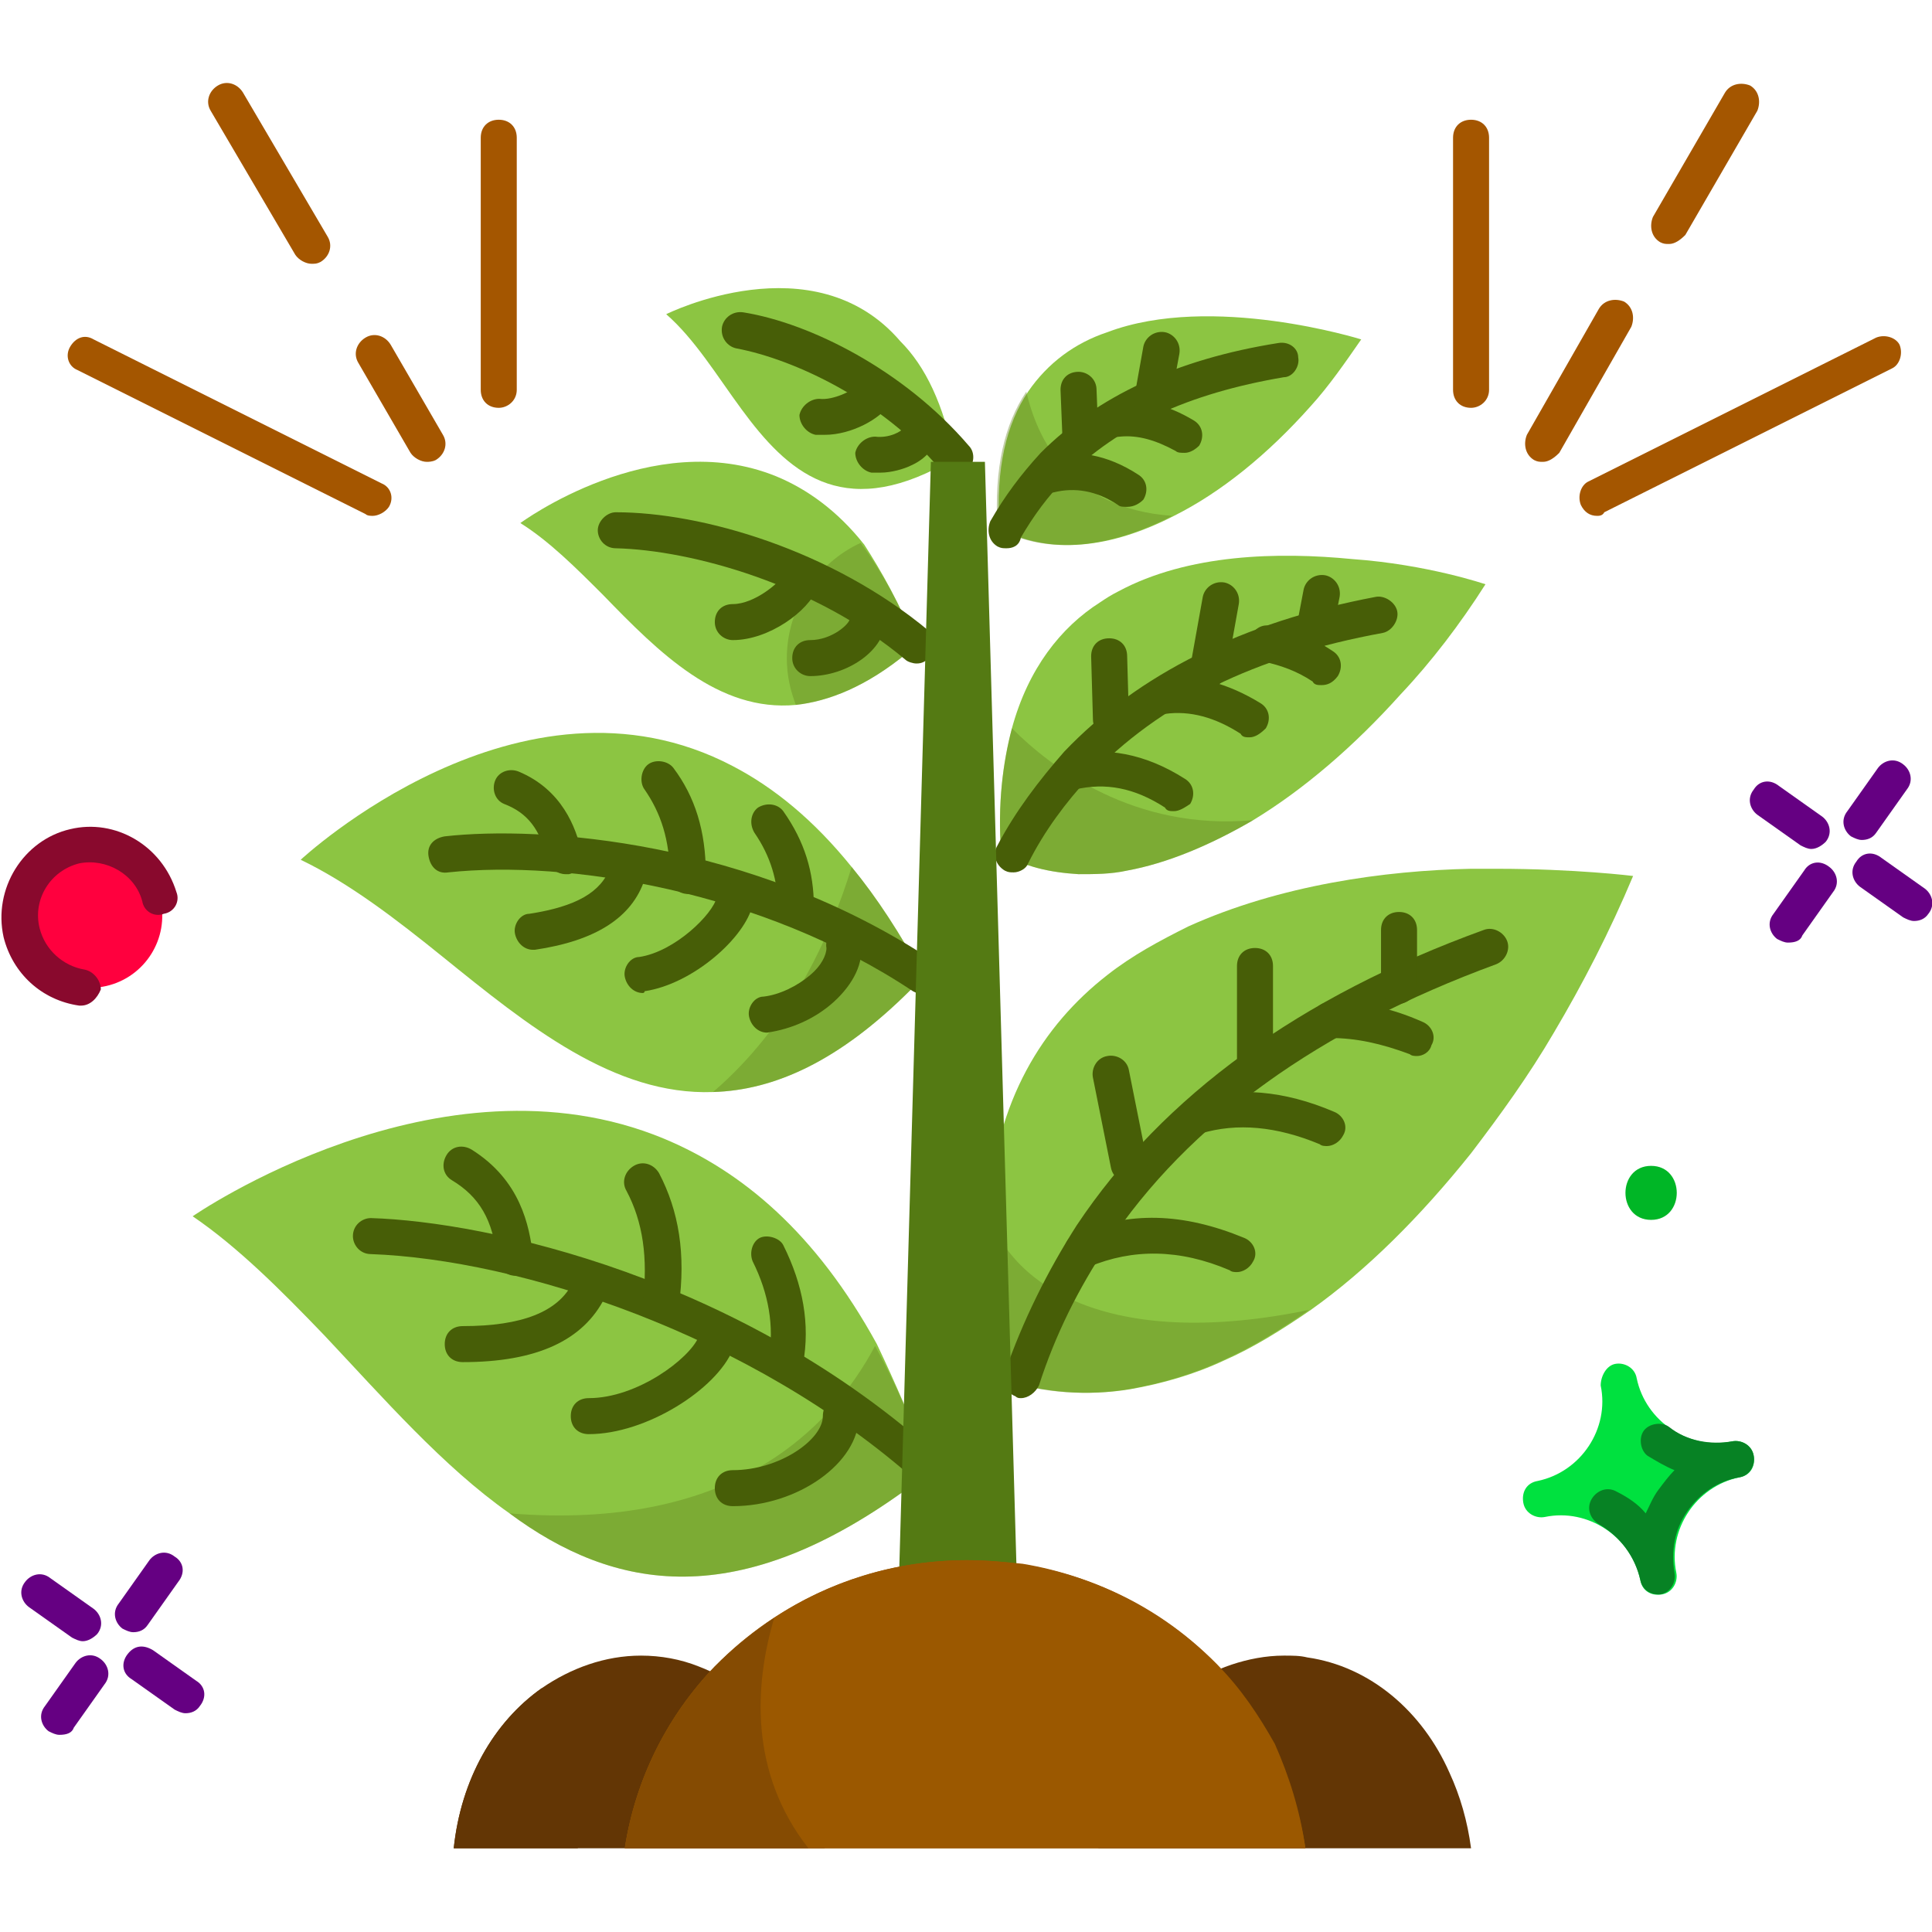<svg id="_x31_0" enable-background="new 0 0 107.3 98" height="512" viewBox="0 0 107.3 98" width="512" xmlns="http://www.w3.org/2000/svg"><g><g><path d="m81.7 98h-20.7c.5-4.9 3.5-8.9 7.4-10.2.9-.3 1.9-.5 2.9-.5.5 0 .9 0 1.3.1 3.5.5 6.4 3 7.9 6.4.6 1.3 1 2.7 1.2 4.2z" fill="#633605"/></g><g><path d="m45.8 98h-20.6c.4-3.8 2.2-7 4.9-8.9 1.6-1.1 3.5-1.8 5.5-1.8 1.1 0 2.2.2 3.2.6 3.7 1.4 6.6 5.3 7 10.1z" fill="#633605"/></g><g><path d="m32.1 98h-6.9c.4-3.8 2.2-7 4.9-8.9-.2 2.6.2 5.9 2 8.9z" fill="#633605"/></g><g><g><path d="m90.7 44c-1.3 3.1-2.8 6-4.4 8.7-1.4 2.4-3 4.6-4.6 6.7-2.8 3.5-5.8 6.5-8.9 8.7-1.6 1.1-3.2 2.1-4.8 2.8-1.7.8-3.5 1.3-5.2 1.6-2.4.4-4.8.2-7-.5-.8-3.6-1.1-6.7-.9-9.5.4-6 3-10.2 6.6-13 1.4-1.1 2.9-1.9 4.5-2.7 5.1-2.3 10.9-3.1 15.7-3.2h1.4c4.4 0 7.6.4 7.6.4z" fill="#8cc542"/></g><g opacity=".4"><path d="m72.7 68.1c-1.6 1.1-3.2 2.1-4.8 2.8-1.7.8-3.5 1.3-5.2 1.6-2.4.4-4.8.2-7-.5-.8-3.6-1.1-6.7-.9-9.5 1.4 4.6 7.3 7.8 17.9 5.6z" fill="#64841e"/></g><g><path d="m56.7 73c-.1 0-.2 0-.3-.1-.5-.2-.8-.7-.6-1.3 1-2.9 2.4-5.7 4-8.2 4.8-7.2 12.4-12.7 22.6-16.4.5-.2 1.1.1 1.3.6s-.1 1.1-.6 1.3c-9.8 3.6-17.1 8.8-21.6 15.6-1.6 2.4-2.9 5-3.8 7.8-.2.4-.6.7-1 .7z" fill="#475e07"/></g><g><path d="m68.7 66c-.1 0-.3 0-.4-.1-2.8-1.2-5.4-1.2-7.8-.2-.5.2-1.1 0-1.3-.5s0-1.1.5-1.3c3-1.3 6-1.2 9.4.2.5.2.8.8.5 1.3-.2.4-.6.6-.9.6z" fill="#475e07"/></g><g><path d="m73.7 59c-.1 0-.3 0-.4-.1-2.4-1-4.6-1.2-6.6-.6-.5.1-1.1-.2-1.2-.7s.2-1.1.7-1.2c2.5-.7 5.1-.5 7.9.7.5.2.8.8.5 1.3-.2.4-.6.6-.9.6z" fill="#475e07"/></g><g><path d="m78.7 54c-.1 0-.3 0-.4-.1-1.6-.6-3-.9-4.4-.9-.6 0-1-.4-1-1s.4-1 1-1c1.7 0 3.3.3 5.1 1.1.5.2.8.8.5 1.3-.1.4-.5.6-.8.6z" fill="#475e07"/></g><g><path d="m62.7 61c-.5 0-.9-.3-1-.8l-1-5c-.1-.5.2-1.1.8-1.2.5-.1 1.1.2 1.2.8l1 5c.1.5-.2 1.1-.8 1.2-.1 0-.2 0-.2 0z" fill="#475e07"/></g><g><path d="m69.7 55.7c-.6 0-1-.4-1-1v-5.7c0-.6.4-1 1-1s1 .4 1 1v5.7c0 .6-.5 1-1 1z" fill="#475e07"/></g><g><path d="m77.7 51.1c-.6 0-1-.4-1-1v-3.1c0-.6.4-1 1-1s1 .4 1 1v3.1c0 .5-.5 1-1 1z" fill="#475e07"/></g></g><g><g><path d="m82.5 27.8c-1.4 2.2-3 4.3-4.7 6.1-2.6 2.9-5.4 5.3-8.2 7-2.4 1.4-4.8 2.4-7 2.8-.9.2-1.8.2-2.7.2-1.6-.1-3-.4-4.3-1.2-.2-2.7.1-5 .6-6.9.9-3.3 2.7-5.6 4.9-7 .3-.2.6-.4 1-.6 3.9-2.1 8.9-2.2 13-1.8 4.2.3 7.4 1.4 7.4 1.4z" fill="#8cc542"/></g><g opacity=".4"><path d="m69.6 40.9c-2.4 1.4-4.8 2.4-7 2.8-.9.2-1.8.2-2.7.2-1.6-.1-3-.4-4.3-1.2-.2-2.7.1-5 .6-6.9 2.2 2.2 6.8 5.7 13.4 5.1z" fill="#64841e"/></g><g><path d="m56.3 43.8c-.2 0-.3 0-.5-.1-.5-.3-.7-.9-.4-1.4 1-1.9 2.3-3.6 3.7-5.2 4.1-4.3 9.9-7.2 17.3-8.6.5-.1 1.1.3 1.2.8s-.3 1.1-.8 1.2c-7.1 1.3-12.4 3.9-16.3 8-1.3 1.4-2.5 3-3.4 4.8-.1.3-.5.5-.8.5z" fill="#475e07"/></g><g><path d="m65.2 40.4c-.2 0-.4 0-.5-.2-1.7-1.1-3.3-1.4-5-1-.5.1-1.1-.2-1.2-.7s.2-1.1.7-1.2c2.2-.5 4.4-.1 6.6 1.3.5.3.6.9.3 1.4-.3.2-.6.4-.9.4z" fill="#475e07"/></g><g><path d="m69.4 36.3c-.2 0-.4 0-.5-.2-1.4-.9-2.8-1.3-4.2-1.1-.6.1-1-.3-1.1-.9-.1-.5.3-1 .9-1.1 1.9-.2 3.7.3 5.5 1.4.5.3.6.9.3 1.4-.3.3-.6.5-.9.5z" fill="#475e07"/></g><g><path d="m73.4 33.4c-.2 0-.4 0-.5-.2-.9-.6-1.8-.9-2.7-1.1-.5-.1-.9-.6-.8-1.2.1-.5.6-.9 1.1-.8 1.2.2 2.3.6 3.5 1.4.5.3.6.9.3 1.4-.3.4-.6.5-.9.5z" fill="#475e07"/></g><g><path d="m61.7 36.3c-.5 0-1-.4-1-1l-.1-3.5c0-.6.4-1 1-1s1 .4 1 1l.1 3.5c0 .6-.4 1-1 1z" fill="#475e07"/></g><g><path d="m67.1 33.6c-.1 0-.1 0-.2 0-.5-.1-.9-.6-.8-1.2l.7-3.9c.1-.5.6-.9 1.2-.8.5.1.9.6.8 1.2l-.7 3.9c-.1.4-.6.8-1 .8z" fill="#475e07"/></g><g><path d="m73 31.4c-.1 0-.1 0-.2 0-.5-.1-.9-.6-.8-1.2l.4-2.1c.1-.5.6-.9 1.2-.8.5.1.9.6.8 1.2l-.4 2c-.1.5-.5.9-1 .9z" fill="#475e07"/></g></g><g><g><path d="m75.6 14.2c-.9 1.3-1.8 2.6-2.8 3.7-2.4 2.7-5 4.8-7.6 6.1-3.5 1.8-6.9 2.2-9.7.7-.2-3.4.4-5.8 1.6-7.6 1.1-1.6 2.6-2.7 4.4-3.3 5.8-2.2 14.1.4 14.1.4z" fill="#8cc542"/></g><g opacity=".4"><path d="m65.1 24c-3.5 1.8-6.9 2.2-9.7.7-.2-3.4.4-5.8 1.6-7.6.6 2.6 2.4 6.5 8.1 6.9z" fill="#64841e"/></g><g><path d="m55.9 25.8c-.2 0-.3 0-.5-.1-.5-.3-.6-.9-.4-1.4.8-1.4 1.7-2.6 2.8-3.8 3.1-3.1 7.5-5.2 13.2-6.1.6-.1 1.1.3 1.1.8.1.5-.3 1.1-.8 1.1-5.3.9-9.2 2.7-12.1 5.6-1 1-1.8 2.1-2.5 3.3-.1.5-.5.6-.8.6z" fill="#475e07"/></g><g><path d="m62.6 23.5c-.2 0-.4 0-.5-.1-1.2-.8-2.4-1-3.6-.7-.5.1-1.1-.2-1.2-.8-.1-.5.2-1.1.8-1.2 1.7-.4 3.4-.1 5.1 1 .5.3.6.9.3 1.4-.2.2-.5.4-.9.4z" fill="#475e07"/></g><g><path d="m65.8 20.5c-.2 0-.4 0-.5-.1-1.1-.6-2.1-.9-3.1-.8-.6.1-1-.4-1.1-.9 0-.5.4-1 .9-1.1 1.4-.1 2.8.2 4.3 1.1.5.3.6.9.3 1.4-.2.2-.5.4-.8.4z" fill="#475e07"/></g><g><path d="m60 20.5c-.5 0-1-.4-1-1l-.1-2.5c0-.6.4-1 1-1 .5 0 1 .4 1 1l.1 2.5c0 .5-.4 1-1 1z" fill="#475e07"/></g><g><path d="m64 18.6c-.1 0-.1 0-.2 0-.5-.1-.9-.6-.8-1.2l.5-2.8c.1-.5.6-.9 1.2-.8.5.1.9.6.8 1.2l-.5 2.7c-.1.5-.5.9-1 .9z" fill="#475e07"/></g></g><g><g><path d="m51.7 77c-.3.3-.7.5-1 .8-9.7 7.2-16.6 5.9-22.4 1.6-3.7-2.6-7-6.4-10.3-9.9-2.4-2.5-4.8-4.9-7.3-6.6 0 0 13.7-9.5 26.2-4.3 4.3 1.8 8.4 5.2 11.8 11.4 1 2.1 2 4.4 3 7z" fill="#8cc542"/></g><g opacity=".4"><path d="m51.7 77c-.3.3-.7.5-1 .8-9.7 7.2-16.6 5.9-22.4 1.6 12.2 1 17.8-4.6 20.3-9.3 1.1 2 2.1 4.3 3.1 6.9z" fill="#64841e"/></g><g><path d="m51.7 78c-.2 0-.5-.1-.7-.3-9.3-8.3-22.2-12.4-30.4-12.7-.6 0-1-.5-1-1 0-.6.5-1 1-1 6.5.2 20.6 3.3 31.6 13.3.4.4.4 1 .1 1.4-.1.2-.4.3-.6.3z" fill="#475e07"/></g><g><path d="m25.7 71c-.6 0-1-.4-1-1s.4-1 1-1c3.3 0 5.3-.8 6.1-2.4.2-.5.8-.7 1.3-.5s.7.8.5 1.3c-1.2 2.4-3.8 3.6-7.9 3.6z" fill="#475e07"/></g><g><path d="m32.7 75c-.6 0-1-.4-1-1s.4-1 1-1c2.7 0 5.6-2.2 6.1-3.4.2-.5.8-.8 1.3-.6s.8.8.6 1.3c-.9 2.2-4.8 4.7-8 4.7z" fill="#475e07"/></g><g><path d="m40.7 79c-.6 0-1-.4-1-1s.4-1 1-1c2.6 0 5-1.7 5-3 0-.6.4-1 1-1s1 .4 1 1c0 2.6-3.4 5-7 5z" fill="#475e07"/></g><g><path d="m43.7 72c-.1 0-.1 0-.2 0-.5-.1-.9-.6-.8-1.2.3-1.8 0-3.6-.9-5.4-.2-.5 0-1.1.4-1.3s1.1 0 1.3.4c1.1 2.2 1.5 4.4 1.1 6.6 0 .6-.5.9-.9.9z" fill="#475e07"/></g><g><path d="m36.7 68.8h-.1c-.5-.1-.9-.6-.9-1.1.3-2.5 0-4.5-.9-6.2-.3-.5-.1-1.1.4-1.4s1.1-.1 1.4.4c1.1 2.1 1.5 4.5 1.1 7.4-.1.5-.5.9-1 .9z" fill="#475e07"/></g><g><path d="m28.6 66.2c-.5 0-.9-.4-1-.9-.2-2.2-1-3.5-2.5-4.4-.5-.3-.6-.9-.3-1.4s.9-.6 1.4-.3c2.7 1.7 3.2 4.2 3.4 5.9.1.6-.3 1-.9 1.1-.1 0-.1 0-.1 0z" fill="#475e07"/></g></g><g><g><path d="m51.3 49.6c-.2.3-.5.5-.7.7-4 4-7.6 5.6-11 5.7-5.5.2-10.3-3.7-15-7.5-2.6-2.1-5.2-4.1-7.9-5.4 0 0 12.2-11.4 24-5.2 2.3 1.2 4.5 3 6.6 5.6 1.4 1.7 2.7 3.7 4 6.1z" fill="#8cc542"/></g><g opacity=".4"><path d="m51.3 49.6c-.2.3-.5.5-.7.7-4 4-7.6 5.6-11 5.7 4.3-3.7 6.5-8.6 7.7-12.5 1.4 1.7 2.7 3.7 4 6.1z" fill="#64841e"/></g><g><path d="m51.3 50.6c-.2 0-.4-.1-.6-.2-8.4-5.6-19.2-7.3-25.8-6.6-.6.1-1-.3-1.1-.9s.3-1 .9-1.1c5.3-.6 17 .2 27.1 6.9.5.3.6.9.3 1.4-.2.4-.5.5-.8.5z" fill="#475e07"/></g><g><path d="m29.6 48.1c-.5 0-.9-.4-1-.9s.3-1.1.8-1.1c2.6-.4 4-1.2 4.5-2.6.2-.5.7-.8 1.3-.6.5.2.8.7.6 1.3-.7 2.1-2.7 3.4-6.1 3.9z" fill="#475e07"/></g><g><path d="m35.7 50.5c-.5 0-.9-.4-1-.9s.3-1.1.8-1.1c2-.3 4.1-2.4 4.3-3.3.1-.5.7-.9 1.2-.8s.9.7.8 1.2c-.4 1.8-3.3 4.4-6 4.8 0 .1-.1.1-.1.1z" fill="#475e07"/></g><g><path d="m42.6 52.7c-.5 0-.9-.4-1-.9s.3-1.1.8-1.1c.9-.1 1.9-.6 2.6-1.2.6-.5.9-1.1.9-1.5-.1-.5.3-1.1.8-1.1.6-.1 1.1.3 1.1.8.2 1.1-.4 2.3-1.5 3.3-1 .9-2.3 1.5-3.7 1.7z" fill="#475e07"/></g><g><path d="m44.2 46.7c-.6 0-1-.5-1-1 0-1.4-.4-2.8-1.3-4.1-.3-.5-.2-1.1.2-1.4.5-.3 1.1-.2 1.4.2 1.2 1.7 1.7 3.4 1.7 5.3 0 .6-.5 1-1 1z" fill="#475e07"/></g><g><path d="m38.2 45c-.5 0-1-.4-1-1 0-2-.5-3.5-1.4-4.8-.3-.4-.2-1.1.2-1.4s1.1-.2 1.4.2c1.2 1.6 1.8 3.5 1.8 5.9 0 .6-.4 1.1-1 1.1z" fill="#475e07"/></g><g><path d="m31.4 43.9c-.4 0-.9-.3-1-.8-.4-1.7-1.1-2.6-2.4-3.1-.5-.2-.7-.8-.5-1.3s.8-.7 1.3-.5c2.4 1 3.2 3.1 3.5 4.5.1.5-.2 1.1-.7 1.2-.1 0-.1 0-.2 0z" fill="#475e07"/></g></g><g><g><path d="m50.9 31.2c-.2.2-.3.3-.5.4-2.3 1.9-4.4 2.7-6.2 2.9-4.3.4-7.6-2.9-10.7-6.1-1.5-1.5-3-3-4.6-4 0 0 7.3-5.4 14.2-2.6 1.7.7 3.4 1.9 4.9 3.8.9 1.4 2 3.3 2.9 5.6z" fill="#8cc542"/></g><g opacity=".4"><path d="m50.9 31.2c-.2.2-.3.3-.5.4-2.3 1.9-4.4 2.7-6.2 2.9-.3-.8-.5-1.6-.5-2.6 0-2.8 1.7-5.3 4.1-6.4 1.1 1.5 2.2 3.4 3.1 5.7z" fill="#64841e"/></g><g><path d="m50.9 32.2c-.2 0-.5-.1-.6-.2-5-4.2-11.9-6.1-16.1-6.2-.6 0-1-.5-1-1s.5-1 1-1c4.8 0 12 2.1 17.4 6.6.4.4.5 1 .1 1.4-.3.3-.5.4-.8.4z" fill="#475e07"/></g><g><path d="m40.7 30.9c-.5 0-1-.4-1-1s.4-1 1-1c1.2 0 2.6-1.2 2.8-1.6.2-.5.8-.8 1.3-.6s.8.8.6 1.3c-.5 1.3-2.7 2.9-4.7 2.9z" fill="#475e07"/></g><g><path d="m45 32.9c-.5 0-1-.4-1-1s.4-1 1-1c1.2 0 2.2-.9 2.2-1.2 0-.6.4-1 1-1 .5 0 1 .4 1 1 0 1.8-2.2 3.2-4.2 3.2z" fill="#475e07"/></g></g><g><g><path d="m53 20.8c-.2.1-.3.2-.5.3-5.8 3.2-8.8.4-11.3-3-1.4-1.9-2.6-3.9-4.2-5.3 0 0 8.2-4.1 13 1.5 1.4 1.4 2.4 3.5 3 6.5z" fill="#8cc542"/></g><g><path d="m53 21.8c-.3 0-.6-.1-.8-.4-3.2-3.8-8.1-6.1-11.3-6.7-.5-.1-.9-.6-.8-1.2.1-.5.6-.9 1.2-.8 3.7.6 8.9 3.2 12.5 7.4.4.4.3 1.1-.1 1.4-.2.2-.4.3-.7.3z" fill="#475e07"/></g><g><path d="m45.8 19.5c-.2 0-.3 0-.5 0-.5-.1-.9-.6-.9-1.1.1-.5.6-.9 1.1-.9.8.1 1.9-.5 2.1-.7.3-.4.9-.6 1.4-.3s.6.8.4 1.3c-.5.8-2.1 1.7-3.6 1.7z" fill="#475e07"/></g><g><path d="m48.9 21.6c-.2 0-.4 0-.5 0-.5-.1-.9-.6-.9-1.1.1-.5.6-.9 1.1-.9.8.1 1.5-.3 1.6-.5.1-.5.6-.9 1.1-.8s.9.6.8 1.1c-.1.7-.6 1.4-1.5 1.8-.4.2-1.1.4-1.7.4z" fill="#475e07"/></g></g><g><path d="m56.7 91h-7l2-70h3z" fill="#547a13"/></g><g><path d="m72.5 98h-37.8c.6-3.9 2.4-7.4 5-10.1 3.5-3.6 8.5-5.9 14-5.9s10.4 2.2 13.9 5.8c2.5 2.7 4.3 6.3 4.9 10.2z" fill="#9b5800"/></g><g><path d="m72.5 98h-37.8c.6-3.9 2.4-7.4 5-10.1 1-1 2.1-1.9 3.3-2.7 3-2 6.7-3.2 10.7-3.2 1.1 0 2.1.1 3.1.2 4.2.7 7.9 2.7 10.8 5.6 1.3 1.3 2.3 2.8 3.2 4.4.8 1.8 1.4 3.7 1.7 5.8z" fill="#9b5800"/></g><g opacity=".4"><path d="m44.9 98h-10.2c.6-3.9 2.4-7.4 5-10.1 1-1 2.1-1.9 3.3-2.7-1.1 3.7-1.4 8.6 1.9 12.8z" fill="#633804"/></g><g><g><g><path d="m89.7 71.1c.5-.1 1.1.2 1.2.8.5 2.4 2.9 4 5.3 3.5.5-.1 1.1.2 1.2.8s-.2 1.1-.8 1.2c-2.4.5-4 2.9-3.5 5.3.1.5-.2 1.1-.8 1.2s-1.1-.2-1.2-.8c-.5-2.4-2.9-4-5.3-3.5-.5.1-1.1-.2-1.2-.8s.2-1.1.8-1.2c2.4-.5 4-2.9 3.5-5.3 0-.5.3-1.1.8-1.2z" fill="#00e13f"/></g></g><g><path d="m92.1 83.9c-.5 0-.9-.3-1-.8-.3-1.3-1.1-2.4-2.3-3.1-.5-.3-.7-.9-.4-1.4s.9-.7 1.4-.4c.6.3 1.2.7 1.6 1.2.2-.4.4-.9.7-1.3s.6-.8.9-1.1c-.5-.2-1-.5-1.5-.8-.4-.3-.5-1-.2-1.4s1-.5 1.4-.2c1 .8 2.3 1 3.5.8.5-.1 1.1.2 1.2.8.1.5-.2 1.1-.8 1.2-1.2.2-2.2.9-2.9 1.9s-.9 2.2-.7 3.4c.1.5-.2 1.1-.8 1.2z" fill="#078224"/></g></g><g><g><ellipse cx="5" cy="46.2" fill="#ff003e" rx="4" ry="4" transform="matrix(.975 -.224 .224 .975 -10.214 2.285)"/></g><g><path d="m4.5 51.2h-.1c-2.1-.3-3.7-1.8-4.2-3.8-.6-2.7 1.1-5.4 3.7-6 2.5-.6 5.1.9 5.9 3.5.2.5-.1 1.1-.7 1.2-.5.2-1.1-.1-1.2-.7-.4-1.5-2-2.4-3.5-2.1-1.6.4-2.6 2-2.2 3.6.3 1.2 1.3 2.1 2.5 2.3.5.1.9.6.9 1.1-.2.5-.6.9-1.1.9z" fill="#89092d"/></g></g><g><g><path d="m106.3 46.5c-.2 0-.4-.1-.6-.2l-2.4-1.7c-.4-.3-.6-.9-.2-1.4.3-.5.9-.6 1.4-.2l2.4 1.7c.4.3.6.9.2 1.4-.2.3-.5.4-.8.4z" fill="#650082"/></g><g><path d="m100.6 42.5c-.2 0-.4-.1-.6-.2l-2.4-1.7c-.4-.3-.6-.9-.2-1.4.3-.5.9-.6 1.4-.2l2.4 1.7c.4.3.6.9.2 1.4-.2.2-.5.4-.8.4z" fill="#650082"/></g><g><path d="m99.3 47.7c-.2 0-.4-.1-.6-.2-.4-.3-.6-.9-.2-1.4l1.7-2.4c.3-.5.9-.6 1.4-.2.4.3.6.9.2 1.4l-1.7 2.4c-.1.3-.4.4-.8.4z" fill="#650082"/></g><g><path d="m103.4 42c-.2 0-.4-.1-.6-.2-.4-.3-.6-.9-.2-1.4l1.7-2.4c.3-.4.9-.6 1.4-.2.4.3.6.9.2 1.4l-1.7 2.4c-.2.3-.5.4-.8.4z" fill="#650082"/></g></g><g><g><path d="m10.3 90.5c-.2 0-.4-.1-.6-.2l-2.4-1.7c-.5-.3-.6-.9-.2-1.4s.9-.5 1.4-.2l2.4 1.7c.5.3.6.9.2 1.4-.2.3-.5.4-.8.4z" fill="#650082"/></g><g><path d="m4.6 86.5c-.2 0-.4-.1-.6-.2l-2.4-1.7c-.4-.3-.6-.9-.2-1.4.3-.4.9-.6 1.4-.2l2.4 1.7c.4.3.6.9.2 1.4-.2.2-.5.4-.8.4z" fill="#650082"/></g><g><path d="m3.3 91.7c-.2 0-.4-.1-.6-.2-.4-.3-.6-.9-.2-1.4l1.7-2.4c.3-.4.9-.6 1.4-.2.4.3.6.9.2 1.4l-1.7 2.4c-.1.3-.4.4-.8.4z" fill="#650082"/></g><g><path d="m7.4 86c-.2 0-.4-.1-.6-.2-.4-.3-.6-.9-.2-1.4l1.7-2.4c.3-.4.9-.6 1.4-.2.5.3.6.9.2 1.4l-1.7 2.4c-.2.3-.5.4-.8.4z" fill="#650082"/></g></g><g><g><path d="m85.7 21c-.2 0-.3 0-.5-.1-.5-.3-.6-.9-.4-1.4l4-7c.3-.5.9-.6 1.4-.4.5.3.6.9.4 1.4l-4 7c-.3.3-.6.5-.9.5z" fill="#a45600"/></g><g><path d="m92.7 8.9c-.2 0-.3 0-.5-.1-.5-.3-.6-.9-.4-1.4l4-6.9c.3-.5.9-.6 1.4-.4.5.3.6.9.4 1.4l-4 6.9c-.3.3-.6.5-.9.5z" fill="#a45600"/></g><g><path d="m88.7 24c-.4 0-.7-.2-.9-.6-.2-.5 0-1.1.4-1.3l16-8c.5-.2 1.1 0 1.3.4.2.5 0 1.1-.4 1.3l-16 8c-.1.2-.3.2-.4.2z" fill="#a45600"/></g><g><path d="m81.7 18c-.6 0-1-.4-1-1v-14c0-.6.4-1 1-1s1 .4 1 1v14c0 .6-.5 1-1 1z" fill="#a45600"/></g></g><g><g><path d="m23.7 21c-.3 0-.7-.2-.9-.5l-2.9-5c-.3-.5-.1-1.1.4-1.4s1.1-.1 1.4.4l2.9 5c.3.5.1 1.1-.4 1.4-.2.1-.4.1-.5.1z" fill="#a45600"/></g><g><path d="m17.3 10c-.3 0-.7-.2-.9-.5l-4.7-8c-.3-.5-.1-1.1.4-1.4.5-.3 1.1-.1 1.4.4l4.7 8c.3.5.1 1.1-.4 1.4-.2.1-.3.1-.5.1z" fill="#a45600"/></g><g><path d="m20.7 24c-.1 0-.3 0-.4-.1l-16-8c-.5-.2-.7-.8-.4-1.3s.8-.7 1.3-.4l16 8c.5.2.7.8.4 1.3-.2.3-.6.5-.9.5z" fill="#a45600"/></g><g><path d="m27.7 18c-.6 0-1-.4-1-1v-14c0-.6.4-1 1-1s1 .4 1 1v14c0 .6-.5 1-1 1z" fill="#a45600"/></g></g><g><g><path d="m91.7 63.1c1.9 0 1.9-3 0-3s-1.9 3 0 3z" fill="#00b626"/></g></g></g></svg>